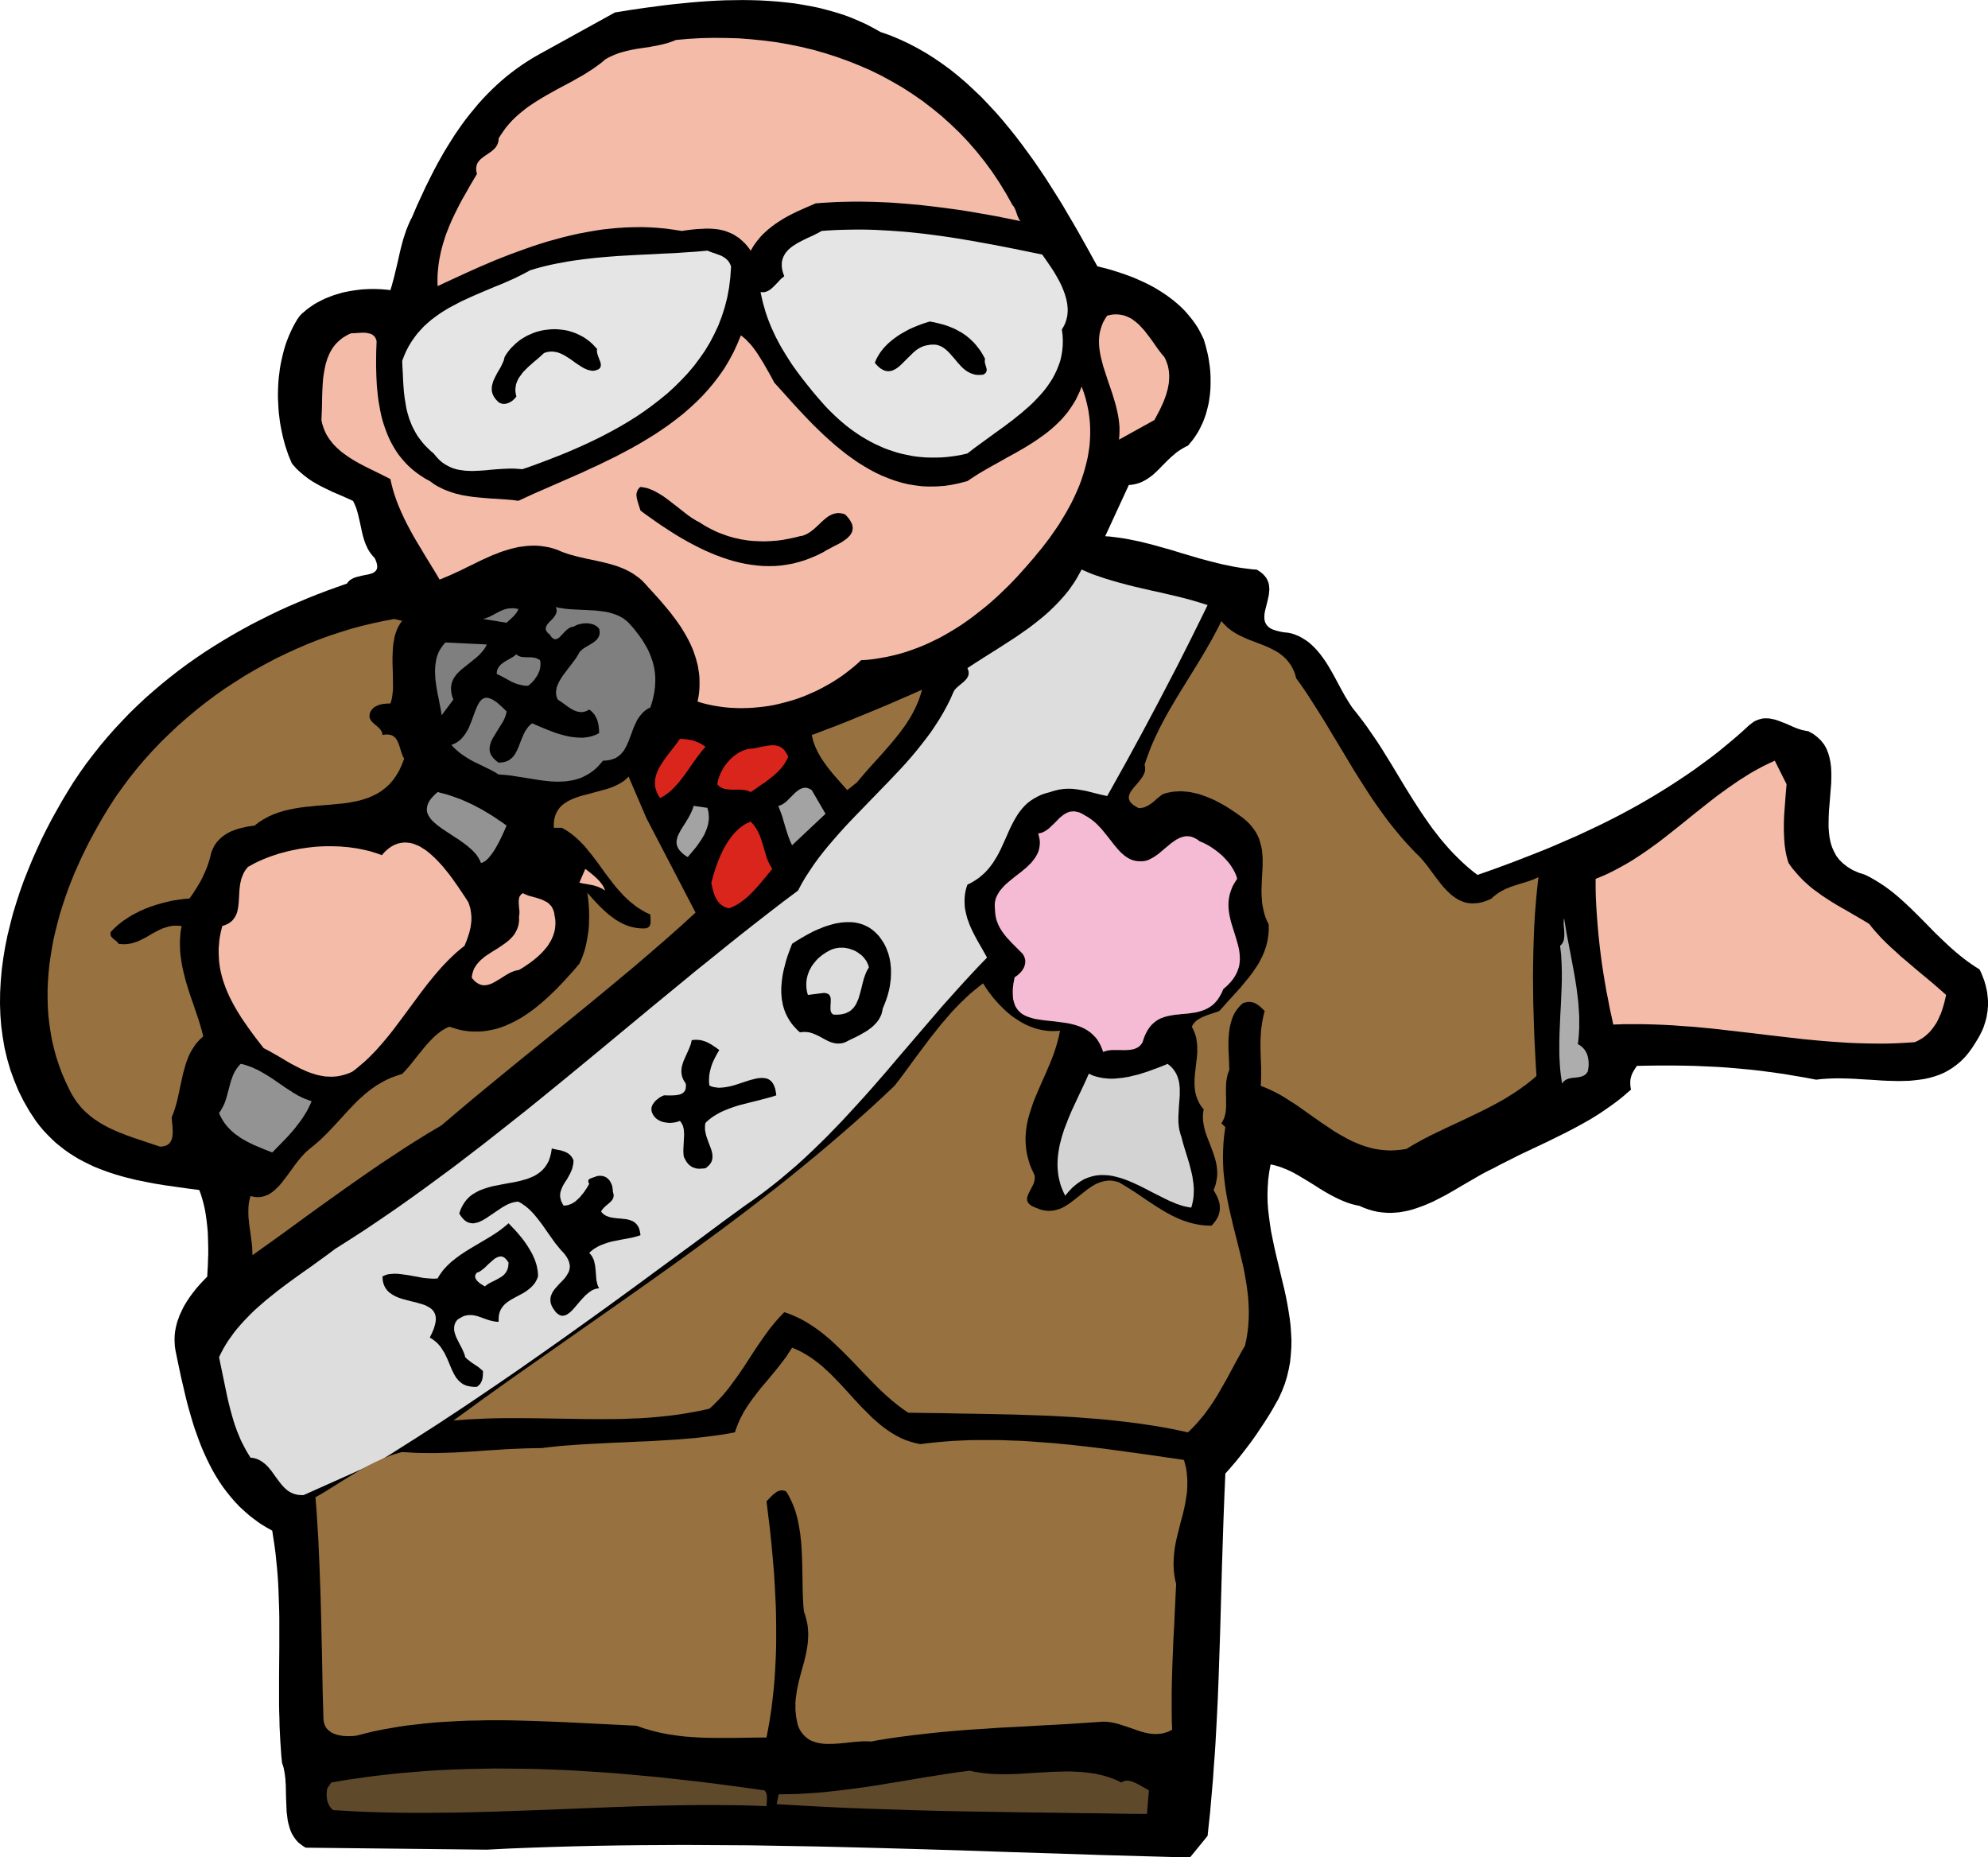 <svg xmlns="http://www.w3.org/2000/svg" width="3.463in" height="310.56" fill-rule="evenodd" stroke-linecap="round" preserveAspectRatio="none" viewBox="0 0 16000 14951"><style>.brush1{fill:#000}.pen1{stroke:none}.brush2{fill:#f4bba8}.brush4{fill:#ddd}.brush5{fill:#7f7f7f}.brush6{fill:#977240}.brush7{fill:#da251d}.brush8{fill:#a3a3a3}.brush9{fill:#939393}</style><path d="m7088 258 77 27 74 31 73 34 71 37 70 40 68 43 67 46 65 48 63 51 62 53 60 56 60 57 57 60 57 61 55 63 53 64 53 66 51 67 50 68 49 68 48 70 47 70 45 71 45 71 44 71 42 72 42 71 41 71 79 141 76 138 32 8 33 8 33 9 33 10 32 10 33 11 32 11 32 12 32 12 32 14 31 14 31 14 30 15 30 16 30 17 29 18 28 18 28 19 27 20 26 20 25 21 25 22 24 23 23 24 21 25 21 25 20 26 19 27 18 28 16 29 15 30 15 31 8 27 8 27 7 28 7 28 6 28 5 28 4 28 4 29 3 28 2 29 1 29v57l-1 29-2 28-3 29-4 28-4 28-6 27-7 28-7 27-8 26-10 27-10 26-12 25-12 25-13 24-15 24-15 23-17 23-18 22-18 21-19 9-18 10-17 10-17 11-16 11-15 12-14 12-14 12-27 25-26 26-25 25-24 25-25 24-25 23-13 10-14 10-14 10-14 9-15 8-15 8-16 7-17 6-18 5-18 4-19 3-21 2-190 412 40 3 40 5 39 5 39 6 38 7 39 8 38 8 38 9 75 19 75 21 75 21 74 23 75 22 74 22 75 20 75 19 38 9 39 8 38 8 39 7 39 6 39 5 39 5 40 3 25 16 21 16 16 17 14 17 10 19 7 18 5 19 2 20 1 20-2 20-2 20-4 20-9 40-10 39-5 20-4 18-3 18-1 18v17l2 16 4 15 7 14 9 13 13 13 16 11 20 9 24 8 28 7 32 6 38 4 28 6 26 9 25 10 24 12 23 14 22 14 21 16 20 18 19 18 18 19 18 21 17 21 16 22 16 22 15 23 15 24 28 48 27 49 26 49 26 48 26 47 27 44 13 21 14 21 14 19 15 18 32 41 31 41 31 42 29 42 29 42 29 43 28 43 27 44 54 87 53 88 53 88 54 87 27 43 28 43 28 43 29 42 29 42 30 42 31 40 32 41 33 39 34 39 35 38 37 37 37 36 40 36 40 34 43 33 72-25 73-26 73-27 73-27 72-28 72-28 73-29 72-29 72-31 71-31 72-31 71-33 70-33 71-34 70-35 70-36 69-37 69-38 68-39 68-40 67-41 67-42 66-43 66-44 65-45 64-47 64-47 63-49 62-51 61-51 61-53 60-55 15-12 15-11 14-9 15-7 15-6 15-4 15-4 15-2h29l15 1 15 3 15 3 15 3 15 5 15 5 59 23 59 26 30 12 30 10 15 4 15 3 14 3 15 2 40 22 34 26 29 28 24 30 19 33 14 35 11 37 8 39 5 40 2 42v42l-1 44-7 88-7 90-4 45-2 45-1 44v43l3 42 5 41 8 40 12 38 16 36 19 35 25 32 30 29 35 27 41 25 48 21 54 18 34 17 32 18 32 19 31 20 30 20 30 22 29 22 28 23 28 24 27 24 27 25 27 25 52 51 53 53 52 53 52 53 54 52 55 52 28 25 29 25 30 25 30 24 31 23 32 23 33 22 33 21 9 18 8 18 7 18 7 18 7 18 5 18 6 19 4 18 4 18 4 19 2 18 2 19 2 18 1 19v37l-2 19-1 18-3 19-3 18-3 19-5 18-5 19-6 18-6 19-7 18-8 18-9 18-9 18-10 18-11 18-11 18-28 44-29 40-30 36-32 32-33 28-34 25-35 22-36 19-37 16-38 13-39 11-40 9-40 6-42 5-42 4-42 1-43 1-43-1-44-1-44-2-89-6-90-5-45-3-45-2-44-1-45-1-44 1-44 2-44 3-43 5-89-17-89-15-89-15-88-12-88-12-89-10-89-8-89-8-89-6-90-4-90-4-91-2-92-1h-93l-93 1-95 2-16 24-13 22-6 11-5 11-4 11-3 11-3 11-2 11-1 12v25l1 13 2 14 3 15-32 27-31 27-32 26-33 25-33 24-33 23-33 23-33 22-34 21-34 21-35 20-34 19-70 38-70 36-71 35-71 35-72 34-72 34-72 34-71 36-72 36-72 38-31 15-31 16-32 17-31 18-64 37-64 37-64 38-65 37-33 17-33 17-33 17-34 15-33 14-34 13-34 12-34 11-34 9-35 7-35 6-35 3-35 2-35-1-36-3-36-5-36-8-37-11-36-13-37-16-25-5-25-6-24-7-24-8-23-9-24-10-22-10-23-11-44-23-44-25-43-26-42-27-42-26-43-26-42-25-43-24-22-11-22-10-22-9-22-9-23-8-23-7-23-6-24-5-11 61-8 60-4 60-2 61 1 59 4 60 7 59 8 60 9 59 12 59 12 58 13 59 28 117 28 117 14 58 13 59 11 58 10 58 9 58 7 59 4 58 3 58-1 59-4 58-6 59-11 59-14 59-18 59-23 59-27 59-22 39-22 39-23 39-25 40-25 39-26 39-26 39-27 39-28 39-28 37-29 38-29 37-29 36-30 35-29 34-30 33-8 187-7 184-6 184-6 182-5 181-5 181-5 180-6 179-6 180-7 180-9 181-10 181-6 91-7 91-6 92-8 92-8 92-8 92-10 93-10 94-142 174-359-10-358-10-356-12-355-11-355-12-353-11-353-10-352-9-177-4-175-3-176-3-176-3-176-1-176-1-176-1-176 1-176 1-176 2-176 3-176 4-176 5-176 6-177 7-177 9-1458-16-21-13-19-14-18-14-15-16-14-18-12-18-11-18-9-20-8-21-6-21-6-22-5-22-3-23-3-24-3-23-1-24-4-98-2-97-2-24-1-23-3-23-3-23-4-21-4-22-6-20-7-20-6-59-4-59-4-59-3-59-3-59-1-58-2-59-1-58v-233l1-116 1-116v-232l-1-58-2-58-2-58-2-58-3-59-4-58-5-59-6-59-6-58-8-60-9-59-9-59-50-28-47-29-44-32-43-33-40-35-39-36-36-38-34-39-33-41-31-41-29-43-28-45-26-45-24-46-23-47-22-48-21-49-19-49-18-50-18-50-16-51-15-51-15-52-14-52-13-52-12-52-12-51-12-52-22-103-21-102-4-23-3-22-1-21-1-22v-21l1-22 2-21 3-20 4-21 5-20 5-21 7-20 7-19 7-20 9-19 9-19 9-19 10-19 11-18 11-18 24-36 25-34 27-34 28-32 29-31 30-31 2-44 3-45 1-46 2-45v-45l-1-45-1-45-2-45-4-45-5-44-6-43-7-43-9-42-11-41-12-40-14-39-92-12-92-13-92-13-92-15-46-9-45-9-45-9-44-11-45-11-43-12-44-13-43-14-42-15-42-16-42-17-40-19-40-20-40-21-38-23-38-24-37-26-36-28-36-29-34-32-33-33-33-35-31-37-30-39-52-79-47-82-41-82-35-85-31-85-25-86-21-88-15-88-12-89-7-90-3-90 1-91 5-91 8-91 12-91 15-91 18-90 22-90 23-90 27-88 29-89 31-87 34-86 35-85 37-83 38-83 40-80 41-79 43-77 43-76 44-73 44-71 51-76 53-75 55-72 56-71 57-68 59-67 61-65 61-64 63-61 64-60 66-58 66-56 68-55 68-53 70-52 70-49 72-49 72-46 73-45 74-44 74-42 75-41 76-39 76-38 77-37 77-35 77-33 78-33 78-31 79-30 78-28 79-28 6-10 8-8 8-8 10-7 10-5 10-6 11-4 12-4 48-12 47-9 11-3 11-3 9-3 9-4 8-5 7-5 6-6 5-7 4-8 2-9 1-10-1-11-2-12-4-14-6-16-8-17-12-12-10-12-10-13-9-13-8-13-8-14-6-14-7-14-11-29-9-29-8-30-7-31-13-61-14-60-8-30-9-29-6-14-6-14-6-14-7-13-66-30-67-29-33-14-33-16-33-16-32-16-32-18-31-18-30-20-29-22-14-11-14-12-14-12-13-12-14-13-12-14-13-14-12-15-14-33-14-34-12-35-12-36-10-36-10-38-8-37-8-39-7-39-5-39-5-39-3-40-2-40-2-40v-41l1-40 2-40 3-40 5-39 5-40 7-39 8-38 9-38 10-38 11-37 13-36 14-35 15-34 16-34 18-33 18-31 21-30 18-18 19-16 19-16 20-15 20-14 21-14 21-12 22-12 22-11 23-11 23-9 23-9 24-9 23-7 24-7 24-7 24-5 25-5 24-4 25-4 24-3 24-3 25-2 24-1 24-1h48l24 1 23 1 23 2 23 2 23 3 11-36 10-37 10-37 9-38 18-75 17-76 9-38 10-38 10-37 12-36 12-36 14-35 15-35 17-33 42-98 45-97 22-48 24-48 24-48 24-47 25-47 26-46 26-46 28-46 28-45 28-44 30-44 30-43 31-42 33-42 33-40 34-41 35-39 36-38 37-37 39-37 39-35 41-35 42-33 43-32 44-31 46-30 47-29 48-27 603-333 129-21 133-19 68-9 68-9 69-8 70-7 69-7 70-6 71-5 70-4 71-3 70-1 71-1 70 1 70 2 70 4 69 5 69 7 69 8 67 11 67 12 67 14 65 17 64 18 64 20 62 23 61 26 60 27 59 31 57 32z" class="pen1 brush1"/><path d="m8150 1653 6 6 5 7 4 8 4 8 7 17 6 18 6 17 7 17 4 8 4 8 5 7 6 6-99-20-100-20-102-18-102-18-103-16-104-14-104-13-105-12-105-9-104-8-53-3-52-2-52-2-53-1-52-1h-51l-52 1-52 1-51 2-51 3-51 3-51 4-72 31-74 33-37 18-37 19-36 20-35 22-35 23-33 25-16 13-16 13-15 14-15 14-15 15-14 16-13 16-13 16-13 18-12 17-11 19-11 19-13-19-14-17-14-17-15-15-14-13-15-13-15-12-16-10-15-10-16-9-16-7-17-7-16-6-17-6-17-4-18-4-17-3-18-2-18-2-18-1-37-1-38 2-39 2-40 4-40 5-42 6-65-10-65-9-65-6-65-4-64-2-64 1-64 2-64 4-64 6-63 7-63 10-63 11-63 12-62 14-62 15-62 17-62 17-61 19-61 20-60 21-61 22-60 22-59 23-60 24-59 25-59 25-58 26-58 26-115 53-114 53-1-33v-32l1-31 3-32 3-31 4-31 5-30 6-30 6-30 8-30 8-29 9-29 9-29 10-28 11-28 11-28 24-56 26-54 27-54 28-53 30-52 29-52 30-51 30-50-4-15-2-13-1-13 1-11 2-11 2-10 4-10 5-9 6-8 6-8 8-8 7-7 17-13 18-13 19-13 19-13 9-6 8-7 9-8 7-7 8-8 6-9 6-9 5-10 4-11 3-11 2-12v-13l19-30 20-29 20-28 22-26 23-26 24-24 25-23 26-22 26-21 27-21 28-19 28-19 29-18 29-18 29-17 30-17 59-33 60-32 60-32 58-33 29-16 28-17 28-18 27-17 27-19 26-19 25-19 24-21 17-10 16-9 17-8 18-8 17-7 18-7 17-6 18-5 37-10 36-8 37-7 38-6 74-11 73-14 35-8 35-9 18-6 17-6 16-6 17-7 102-9 103-6 102-2 101 1 101 3 101 8 100 10 99 13 98 17 97 20 97 23 95 27 94 30 92 33 91 36 90 39 88 43 86 47 85 49 82 53 81 56 78 60 76 62 74 67 72 69 69 73 66 76 64 80 61 83 58 87 55 90 52 93z" class="pen1 brush2"/><path d="m8388 2049 24 34 24 35 24 35 24 37 22 38 21 38 10 20 9 19 8 20 8 20 7 19 6 20 6 20 4 20 4 19 2 20 2 19v20l-1 19-2 19-4 19-5 19-6 19-8 18-10 19-11 18 6 45 2 44-1 43-4 41-7 41-9 39-13 37-15 37-17 36-19 35-22 34-23 33-25 32-27 31-28 30-29 30-31 29-32 28-32 28-34 27-33 27-35 26-34 26-35 25-69 50-67 49-66 48-61 47-43 10-43 8-42 6-42 5-41 3-41 1h-41l-40-1-40-3-39-4-39-6-38-8-38-8-38-10-37-12-36-12-37-14-35-16-35-16-35-18-34-19-34-20-34-22-32-22-33-24-31-24-31-26-31-27-30-28-30-29-29-29-28-31-45-51-43-51-42-52-41-52-40-53-38-53-18-27-18-28-17-27-17-28-17-28-16-28-15-29-15-28-14-29-14-30-13-29-12-30-12-30-11-31-10-30-9-32-9-31-8-32-7-32-7-32 8 1h21l13-3 13-5 12-6 12-8 11-9 11-10 22-22 22-23 11-12 11-11 12-10 12-9-8-22-6-21-4-19-2-19v-18l1-16 3-16 5-15 6-15 7-13 8-13 10-12 10-12 12-11 12-10 13-10 14-9 14-9 15-9 15-8 31-16 31-15 31-14 29-14 28-14 26-15 55-4 55-3 55-2 55-1 55-1h55l55 1 55 2 55 3 55 3 55 4 55 4 55 5 56 6 55 6 55 7 111 15 111 17 111 19 112 20 112 21 112 22 112 23 113 23zm-2504 95-6 87-10 83-15 81-20 78-24 75-28 73-33 70-35 67-40 66-43 62-46 61-49 58-53 56-54 54-57 52-60 49-62 48-63 46-65 44-67 42-68 40-69 38-70 37-71 35-72 34-72 32-72 31-72 29-72 28-71 27-71 26-70 24-26-2-25-2-25-1h-25l-50 2-50 3-49 4-49 5-47 3-47 2h-23l-22-1-22-1-22-3-22-3-21-4-21-6-21-7-20-9-19-10-19-11-19-13-18-15-18-18-17-19-17-21-23-19-21-20-20-20-19-21-17-21-16-21-15-21-13-22-12-22-12-23-10-22-9-23-9-23-7-23-7-24-6-23-5-24-4-24-4-25-4-24-6-49-4-50-3-50-2-50-3-50-2-51 16-42 17-39 20-38 22-36 23-33 24-32 27-30 27-29 29-26 30-26 32-24 32-23 34-22 34-21 35-19 36-19 36-19 37-17 37-17 38-17 75-32 76-32 76-31 75-33 36-17 36-18 35-18 35-19 43-13 43-12 44-11 44-10 44-9 44-8 44-8 44-7 44-6 45-6 44-5 45-5 89-8 90-7 90-5 90-5 90-4 91-5 90-4 89-6 90-6 89-8 13 5 13 5 13 5 13 4 28 10 27 10 14 7 12 7 12 8 11 10 11 11 9 13 4 7 4 8 3 8 4 8z" class="pen1" style="fill:#e5e5e5"/><path d="m9371 2874 8 16 7 16 6 17 6 17 4 16 3 17 3 17 1 16 1 17v17l-1 16-1 17-2 17-3 16-3 17-4 16-9 33-11 32-12 31-14 31-14 30-15 29-15 28-15 28-285 158 3-34 1-34v-34l-3-34-4-33-6-34-7-33-8-33-9-33-10-33-10-33-11-33-22-64-21-64-10-31-10-31-8-31-8-31-7-30-5-31-4-30-2-29v-29l2-29 4-29 7-28 9-28 11-28 15-27 18-27 22-5 21-4 20-1h20l18 2 19 3 17 4 17 6 16 7 16 8 16 9 14 11 15 11 14 12 13 12 13 14 26 28 24 31 24 31 23 32 22 32 23 32 23 30 24 28z" class="pen1 brush2"/><path d="m7928 2889-2 9v18l2 9 5 17 5 17 2 8 1 8v7l-2 8-3 7-5 7-8 6-11 6-20 2h-19l-18-1-17-4-16-5-15-6-15-8-14-8-13-10-12-10-13-12-11-12-23-25-21-26-22-25-22-25-11-11-12-11-12-10-12-9-13-8-14-7-14-5-15-4-16-2h-17l-18 1-18 3-16 3-16 4-15 6-15 7-14 8-14 9-13 10-13 11-50 49-48 48-12 11-12 10-12 9-12 8-13 6-12 6-13 3-12 2h-14l-13-2-14-4-14-7-15-9-15-12-15-15-16-18 6-16 7-16 8-15 9-15 9-15 10-14 11-14 11-14 12-13 13-13 12-12 14-12 14-12 14-11 15-11 15-11 31-20 32-18 33-18 33-15 34-14 34-13 33-11 33-10 36 7 34 8 34 9 33 10 31 12 31 13 30 16 29 16 14 10 14 9 13 10 13 11 13 11 12 12 13 12 12 13 11 13 11 14 11 14 11 15 10 16 10 16 9 17 9 17zm-3122-79-1 6-1 6v7l1 6 3 13 4 14 10 27 10 26 3 13 1 11-1 6-1 5-1 5-3 5-3 4-4 4-5 4-7 3-7 3-9 3-10 2-11 2-12-1-11-2-12-3-12-3-11-5-12-5-11-6-12-7-46-30-47-34-24-15-24-15-13-6-12-6-13-5-13-5-13-3-14-2-13-2h-14l-14 1-14 2-14 4-15 5-19 18-20 18-21 18-22 18-21 19-22 19-20 20-20 20-9 11-8 11-8 11-8 11-7 11-6 12-5 11-5 13-4 12-2 13-2 13-1 13v14l2 14 2 14 4 15-6 8-7 9-8 7-8 8-9 6-9 6-9 5-9 4-10 3-10 3-10 1h-10l-10-1-9-3-10-4-9-5-12-12-11-12-9-12-7-11-6-12-5-12-3-12-2-12v-23l1-12 3-12 3-11 3-12 5-12 5-11 11-23 12-23 13-22 13-22 11-22 10-22 5-11 3-10 3-11 2-10 15-25 17-23 18-22 20-20 20-19 21-18 22-16 23-14 24-14 25-11 25-11 25-9 26-7 26-6 27-4 27-3 26-2h27l27 2 26 3 27 4 26 6 25 8 26 9 24 11 24 12 23 13 23 16 21 16 21 19 19 20 19 21z" class="pen1 brush1"/><path d="m3031 2747-3 78-1 79v40l1 41 1 40 2 40 2 41 4 40 4 40 5 39 7 40 7 39 8 39 10 38 11 37 13 37 14 37 15 35 17 35 19 34 20 33 22 32 24 30 26 30 28 29 30 27 32 26 34 24 37 24 39 21 19 14 20 14 20 12 21 11 20 10 22 10 21 8 22 8 21 7 22 7 23 5 22 6 45 8 46 7 47 5 46 4 47 4 46 3 46 3 46 3 46 4 45 6 124-57 128-56 130-57 132-58 66-31 66-30 65-32 66-32 65-34 64-34 64-36 62-37 62-38 60-40 59-41 57-43 56-44 54-47 52-48 50-50 48-53 45-54 43-57 41-59 37-62 35-65 31-67 29-70 20 16 20 17 19 20 19 20 18 22 17 23 17 24 16 25 32 51 31 54 31 55 29 54 76 84 77 86 39 42 40 43 41 43 41 42 42 41 43 41 43 39 44 39 45 37 45 36 47 34 47 33 48 30 49 29 49 26 51 24 52 21 52 19 54 16 54 13 56 9 56 7 58 2 58-1 60-4 61-9 62-13 64-17 30-20 31-20 31-20 32-19 66-38 67-37 67-38 68-37 34-20 33-19 33-20 33-21 32-21 31-22 31-22 30-23 29-24 28-25 27-26 27-27 24-28 24-29 22-31 21-32 20-33 17-35 17-36 14-38 18 49 15 49 12 49 10 48 7 49 5 48 2 48v48l-2 47-4 48-7 47-8 46-11 46-12 46-14 46-15 45-17 45-19 44-20 44-21 43-23 43-24 43-25 41-25 42-27 40-28 40-28 40-30 39-29 38-31 37-30 37-31 36-33 38-34 38-34 38-35 37-36 37-36 35-37 36-37 34-38 34-39 33-40 32-40 31-40 31-41 29-42 29-43 27-43 26-43 25-44 24-45 22-46 22-46 20-46 18-47 17-48 16-48 14-49 12-50 11-50 9-50 8-52 6-51 3-32 30-33 28-34 27-35 27-35 25-37 24-37 23-39 22-39 21-39 20-41 18-41 18-41 16-42 15-43 13-43 12-43 11-43 10-44 8-44 6-45 5-44 4-45 2-44 1-45-1-44-2-45-4-44-6-44-7-44-9-44-11-43-13 7-34 5-33 3-33 1-33v-32l-1-32-3-31-5-31-5-31-8-30-8-30-10-30-10-29-12-29-13-29-14-28-15-28-16-28-17-28-17-27-19-27-19-27-20-26-20-27-43-52-44-52-46-51-47-51-18-21-19-20-19-19-20-17-21-15-21-15-21-13-22-12-22-11-23-10-22-9-24-9-23-7-24-7-24-7-24-6-48-11-49-11-49-10-49-11-48-12-47-13-24-8-23-8-23-9-22-10-33-11-32-9-32-6-32-5-31-3-32-1-31 1-30 2-31 4-31 4-30 7-30 7-30 9-29 9-30 10-29 12-30 11-29 13-29 13-29 13-57 28-58 28-56 28-57 26-28 13-29 12-28 12-28 11-30-51-30-49-30-49-30-49-29-49-29-48-29-49-27-49-26-49-25-50-23-50-22-51-10-26-10-26-9-27-9-27-8-27-7-27-7-28-6-28-81-41-86-42-44-22-43-23-21-12-21-12-21-13-20-13-20-14-19-14-19-14-18-16-17-15-17-17-16-17-14-18-14-18-13-20-12-20-10-21-9-22-8-23-7-23-5-25 4-98 2-103 2-51 3-51 2-25 3-25 4-25 4-24 5-24 5-24 7-23 7-22 9-22 9-21 11-20 12-20 13-18 15-18 16-16 18-16 19-15 21-13 22-13 25-11 26-1 30-2 16-1 17-1h16l16 1 15 3 14 3 7 2 7 3 6 3 6 4 5 4 5 5 5 5 4 6 3 6 3 7 3 8 2 9z" class="pen1 brush2"/><path d="m5630 4205 22 14 23 14 23 13 23 12 24 12 23 11 24 10 25 9 24 9 24 8 25 7 25 7 25 5 25 6 26 4 25 4 26 3 26 2 26 1 26 1 26 1 26-1 27-1 26-2 27-2 26-3 27-4 26-5 27-5 27-6 27-6 26-7 13-2 13-3 13-5 11-5 12-6 11-7 11-7 11-8 21-17 21-19 20-19 20-19 20-18 20-16 11-8 11-6 11-6 11-5 12-4 12-3 12-2 13-1 13 1 13 2 14 3 15 6 15 16 13 15 10 15 8 14 7 14 4 13 2 12 1 12-2 12-2 11-4 11-6 10-6 10-8 9-9 9-9 9-11 8-11 8-11 8-13 8-25 14-26 13-25 13-24 13-23 12-19 12-49 25-49 21-49 19-49 15-49 13-49 9-49 7-48 4-49 1-48-1-48-4-48-6-48-8-47-10-47-12-47-14-47-16-46-17-46-19-46-20-45-22-45-23-45-24-44-25-44-26-43-27-43-28-43-28-42-29-41-29-41-29-40-30-8-25-8-25-8-26-6-25-2-13-1-12 1-12 3-11 4-12 6-10 4-5 4-5 5-5 6-4 16 2 16 3 16 3 16 5 15 6 16 6 15 7 15 8 30 17 30 19 29 21 29 22 58 45 57 45 29 22 29 20 15 9 14 9 15 8 15 8z" class="pen1 brush1"/><path d="m9719 4871-48 98-48 97-48 97-49 97-49 97-50 96-50 96-50 96-51 96-51 96-51 95-52 95-52 96-53 95-53 95-53 95-58-13-56-14-28-7-27-7-28-5-27-5-28-4-28-3-28-1-29 1-14 1-15 2-15 2-15 3-16 4-16 4-16 5-16 5-37 10-34 12-31 15-29 16-26 17-25 19-22 21-20 22-19 24-17 24-16 26-15 26-14 27-14 28-13 28-12 28-26 58-26 57-14 28-15 28-17 28-17 27-19 26-20 25-22 24-25 23-26 22-29 20-31 19-34 17-7 21-6 21-4 20-3 20-2 20-1 20v20l1 19 1 19 3 20 4 19 4 18 5 19 5 19 7 18 6 18 15 36 17 36 18 35 19 35 39 68 37 66-62 64-61 65-60 65-60 66-118 132-115 134-115 134-114 133-113 133-115 132-58 65-58 64-59 64-59 64-60 62-60 62-62 61-62 60-63 59-64 58-66 56-66 56-68 54-69 53-70 51-72 50-182 133-180 134-181 133-181 133-181 133-181 132-182 131-183 131-183 129-184 129-185 127-186 126-94 63-94 62-94 62-95 61-95 61-95 60-96 61-96 59-603 270h-20l-19-1-18-3-16-4-16-6-15-7-14-8-13-9-13-11-12-11-11-12-11-12-21-27-21-28-20-28-20-28-11-13-11-13-11-13-12-11-13-11-13-10-14-9-14-8-16-7-16-5-18-4-19-2-14-23-14-23-13-23-12-23-12-23-12-24-10-24-10-24-10-24-9-25-9-25-8-24-15-51-14-51-13-51-12-52-11-53-11-53-11-53-11-53-11-53-11-54 17-35 18-34 20-34 21-33 23-32 23-32 25-31 26-30 26-29 28-29 28-29 29-28 30-27 31-27 31-27 32-26 65-52 66-50 67-49 67-48 67-47 66-48 65-47 64-48 123-78 122-79 120-81 121-83 119-84 118-85 118-87 118-87 116-89 116-89 116-91 115-91 115-91 115-93 114-93 114-93 228-188 228-189 228-189 229-188 114-94 116-93 115-93 116-93 117-92 117-91 118-91 119-89 29-55 31-53 34-52 35-52 37-51 39-50 40-49 42-49 42-48 43-48 44-47 45-47 91-94 91-94 91-94 89-94 44-48 43-49 41-49 40-50 39-50 38-51 35-52 34-53 32-54 30-55 28-56 25-57 7-12 8-10 11-11 11-10 24-20 24-20 10-11 10-11 4-6 3-6 3-6 3-6 2-7 1-7v-14l-1-8-3-8-2-8-4-9 63-41 64-41 65-41 65-41 65-42 65-42 32-22 31-22 32-22 31-23 30-23 30-24 30-24 29-25 29-26 27-26 27-27 27-28 25-28 25-29 24-30 22-31 22-32 21-34 19-34 19-35 30 13 30 13 30 12 31 11 62 21 62 19 63 18 64 17 64 16 65 15 65 15 65 14 64 15 65 15 64 16 64 17 63 19 63 20z" class="pen1 brush4"/><path d="m5059 5013 18 20 17 19 16 19 15 20 15 19 14 20 14 19 12 20 12 20 11 19 11 20 9 20 9 21 8 20 7 21 7 20 5 21 5 21 4 22 3 21 2 22 1 22v22l-1 23-1 22-3 24-3 23-5 24-5 24-6 24-8 25-8 25-19 9-16 11-16 12-14 14-12 14-12 15-10 15-10 17-8 17-8 17-8 18-7 18-13 36-14 36-6 18-8 17-7 17-8 16-9 16-9 15-11 13-11 13-13 12-14 10-15 10-17 7-19 6-20 5-22 3-25 1-21 25-21 23-22 21-23 18-23 16-24 14-24 12-24 11-25 8-25 7-26 5-25 4-27 3-26 1-27 1-27-1-27-1-28-3-27-3-28-3-56-9-57-9-56-9-57-9-29-4-28-3-28-2-29-2-24-15-24-13-24-13-25-12-49-24-50-24-24-13-24-14-24-15-24-16-23-17-22-19-22-20-21-23 23-9 20-11 19-13 17-15 15-17 14-18 12-19 12-20 10-21 9-22 9-21 8-22 15-42 15-39 8-18 8-17 8-14 9-13 10-11 10-8 12-6 13-3h15l16 4 18 7 19 11 22 15 23 20 26 24 29 28-2 14-4 13-4 14-5 13-6 13-7 14-8 13-8 13-33 53-32 53-7 13-6 12-5 13-4 13-3 13-2 13-1 12 1 13 2 12 4 13 6 12 8 12 10 13 12 12 14 12 16 12 18-1 15-2 15-3 13-4 13-5 11-6 10-8 10-8 9-8 8-10 7-10 7-11 12-23 11-24 20-52 22-53 6-12 7-13 8-12 8-11 8-12 10-10 10-10 12-9 57 25 65 27 34 13 35 13 36 11 36 10 19 4 18 4 18 3 18 2 18 2 18 1 18 1h18l17-2 17-2 17-3 17-4 16-5 16-6 16-7 15-8-1-29-3-28-2-13-3-13-3-12-4-12-5-12-6-11-6-11-7-11-9-10-9-10-10-9-12-9-8 5-9 5-9 4-8 2-9 3-8 1-9 1h-8l-8-1-9-1-8-2-8-2-16-6-15-7-16-9-15-10-15-10-15-11-30-22-30-20-5-11-4-12-3-12-1-12-1-12 1-12 2-12 2-12 4-12 4-11 6-12 5-12 14-24 15-24 35-47 37-48 18-24 17-23 15-24 13-24 10-11 12-11 13-10 14-9 31-18 29-18 14-10 12-11 6-6 5-6 4-6 4-7 3-6 3-8 2-8 1-8v-17l-2-10-2-10-5-6-5-5-5-5-6-4-12-8-13-6-14-4-14-3-15-2-14-1-15 1-15 1-14 3-14 3-13 4-12 5-11 5-9 6h-8l-7 2-7 2-7 3-6 4-7 4-6 5-7 5-24 24-22 24-11 11-11 8-6 3-5 3-6 2h-11l-5-1-6-3-5-3-6-6-6-6-6-8-6-10-9-7-8-7-6-7-4-7-4-7-1-6-1-7 1-6 1-7 3-6 3-6 4-7 10-12 11-13 13-12 12-13 11-14 9-14 4-7 3-8 2-7 1-8v-8l-1-8-2-9-4-9 18 5 18 3 19 3 19 3 39 4 39 2 80 4 79 4 39 4 38 5 19 3 19 4 18 5 17 5 18 6 17 7 16 7 16 9 16 9 14 11 15 12 13 12zm-887-111-3 9-4 8-5 9-5 7-12 15-13 14-27 25-26 24-190-31 17-4 17-6 16-6 16-8 32-17 32-17 17-8 17-7 18-6 18-4 10-1 10-1 10-1h10l11 1 11 1 11 2 12 2z" class="pen1 brush5"/><path d="m3237 4997-13 17-11 18-10 18-9 20-7 20-7 20-5 21-4 22-4 22-3 22-2 23-1 23-2 46v47l3 93 1 88v21l-1 20-2 19-2 19-3 18-3 17-5 17-5 15h-15l-19 1-22 2-24 5-11 3-12 5-11 5-11 6-10 7-9 9-8 9-7 11-4 9-3 8-1 8-1 8v14l2 6 2 6 3 6 3 6 4 5 4 6 10 10 11 10 23 19 21 20 8 11 7 12 3 6 2 7 1 6v8l13-3 12-1 11-1 11 1 9 1 9 2 8 2 8 4 7 4 6 5 6 5 6 6 4 6 5 7 4 8 4 7 7 16 6 18 6 17 5 18 6 18 6 18 7 16 9 16-20 51-21 46-24 40-26 37-28 32-31 28-32 25-33 21-36 18-36 16-39 13-39 11-40 8-41 8-43 6-42 4-87 8-89 7-44 5-44 4-44 6-44 7-43 9-43 10-42 13-41 15-40 18-39 21-38 24-36 28-27 3-27 4-27 6-27 6-26 7-26 9-26 10-24 12-12 7-11 7-11 7-11 8-10 8-10 9-10 10-9 9-9 11-8 11-8 11-7 12-6 13-6 13-6 14-5 15-6 26-7 26-8 25-8 24-9 24-10 23-10 23-11 23-11 22-12 22-13 21-13 22-27 42-29 41-45 4-45 6-45 7-44 10-45 11-43 13-44 14-42 16-20 9-21 9-20 10-19 10-20 10-19 11-18 11-18 12-18 12-17 12-16 13-17 13-15 14-15 14-14 14-14 15-2 8v8l1 7 2 7 3 6 5 6 5 6 6 5 12 10 13 10 5 5 6 6 4 5 3 6 19 2 19 1h18l17-2 17-2 16-3 16-5 16-5 15-5 15-7 15-7 14-7 29-15 28-17 28-16 29-15 14-8 15-6 15-7 15-5 16-5 16-5 16-3 17-3 17-1h18l19 1 19 2-6 30-4 29-2 30-2 29v30l1 29 1 29 3 29 4 29 4 28 5 29 6 28 7 29 7 28 7 28 8 28 17 55 18 55 19 54 18 54 18 53 17 52 15 52 13 51-17 15-16 16-15 16-14 17-12 18-12 18-11 18-10 19-9 19-8 20-8 20-7 20-12 42-12 43-19 87-19 89-10 44-12 43-7 22-7 21-8 22-9 21 2 33 4 37 1 20 1 20v19l-2 19-1 9-2 9-2 9-3 8-3 8-5 7-4 7-6 6-6 6-7 5-8 5-9 3-9 3-11 2-12 2h-13l-51-17-52-17-52-18-52-17-53-19-51-20-26-10-25-11-25-11-25-12-24-13-24-13-24-14-22-15-23-15-22-16-21-18-21-18-20-19-19-20-18-22-18-22-16-24-16-25-15-26-14-27-31-65-28-65-24-65-22-66-18-67-16-67-12-67-10-68-8-68-4-69-2-68v-69l3-68 5-69 7-69 10-68 11-68 13-68 16-68 17-67 18-67 21-67 22-66 23-65 25-65 26-64 28-63 28-62 30-62 30-60 32-60 32-58 48-84 50-82 52-81 56-78 57-77 60-75 62-73 65-72 66-69 69-67 70-66 72-63 73-61 76-60 76-57 78-55 80-52 80-51 82-48 83-46 83-44 85-41 85-39 86-37 86-34 87-32 88-29 87-27 88-24 88-21 88-19 87-16 64 15z" class="pen1 brush6"/><path d="m3918 5188-8 16-9 15-10 14-11 14-12 13-12 13-13 12-14 12-56 45-55 44-13 11-12 12-11 11-11 12-9 13-9 13-7 14-6 14-5 15-3 16-2 17v17l2 19 3 19 6 21 8 21-95 127-4-31-6-33-7-35-7-37-8-38-7-39-6-40-5-40-1-20-1-20-1-20 1-20 1-19 2-20 3-19 3-19 5-19 6-18 7-18 9-17 10-17 11-16 12-16 14-15 333 16z" class="pen1 brush5"/><path d="m10432 5460 31 43 31 44 30 45 29 45 58 91 58 93 56 94 57 94 57 95 57 95 59 94 60 93 30 46 32 46 32 45 32 44 33 45 34 43 35 43 36 43 36 41 38 41 38 40 40 39 29 34 29 36 28 38 28 38 28 37 29 37 14 17 16 17 15 16 16 15 16 15 17 13 17 12 17 11 19 10 19 8 19 7 21 5 21 3 22 1 22-1 24-2 25-5 25-7 27-10 28-12 10-10 11-10 11-8 11-9 22-15 23-13 23-12 24-10 24-10 25-8 49-16 50-15 24-8 25-9 24-10 24-11-11 96-9 97-8 99-6 100-4 101-3 102-2 102-1 103 1 102 1 103 3 101 3 102 4 100 5 99 5 97 6 96-28 25-30 24-29 23-31 22-31 22-31 21-32 20-32 20-32 19-33 18-33 18-34 18-67 34-68 33-69 33-68 32-69 32-67 32-68 33-66 34-32 18-33 18-32 19-31 19-44 7-43 4-42 2-42-2-40-4-40-6-39-9-38-11-38-13-37-15-37-16-36-18-35-20-36-20-35-21-34-23-69-46-68-48-68-48-68-48-35-22-34-22-35-22-35-20-36-19-36-17-36-16-37-14 2-39 1-37v-74l-3-73-2-73v-73l2-37 2-38 5-38 6-40 4-19 4-21 5-20 6-21-18-17-18-17-10-8-9-7-10-6-10-6-11-5-11-3-12-3-12-1h-12l-13 2-14 3-15 5-14 12-13 13-12 14-11 14-10 15-9 15-8 16-7 16-6 17-5 17-5 18-4 17-4 18-2 19-3 18-1 18-3 38v74l2 37 3 69 2 64-6 13-5 14-4 14-3 14-3 14-2 14-2 14-1 14-1 29v57l1 29v55l-1 27-2 26-2 13-3 12-3 12-4 12-5 12-5 11-6 11-7 11 32 31-9 62-6 61-3 60-1 59 1 59 3 57 6 57 7 56 8 56 10 55 11 55 12 54 25 107 27 106 26 105 25 105 11 52 9 53 9 53 7 52 6 53 3 54 2 53-1 55-3 54-6 55-9 56-12 56-26 44-25 46-25 45-24 45-49 91-51 89-26 45-28 44-29 43-31 43-16 21-17 21-17 20-18 21-18 20-19 20-20 20-20 19-66-14-66-14-67-12-68-12-68-10-68-10-69-9-69-8-70-8-70-7-71-6-70-5-72-6-71-4-71-4-72-4-143-5-144-5-144-3-144-3-143-2-143-3-142-2-140-2-34-23-33-24-32-25-32-26-31-27-30-27-30-28-30-29-58-59-57-59-57-60-57-59-29-29-29-29-29-28-30-28-29-27-31-26-30-25-32-24-32-23-33-22-33-21-34-19-35-18-36-16-37-15-38-13-22 23-22 23-20 23-20 24-20 24-19 24-18 25-18 25-35 50-35 51-33 51-34 52-33 51-34 50-36 50-36 49-19 25-19 23-20 24-21 23-21 22-22 22-22 22-24 21-62 14-63 12-62 11-62 10-63 8-63 7-62 6-63 5-63 4-63 2-63 3-63 1-127 1-127-1-128-2-129-2-130-2-131-1h-132l-67 1-67 2-67 3-67 3-68 5-68 5 112-81 112-82 112-80 113-81 228-160 228-160 228-160 228-160 228-161 228-163 113-82 112-82 113-83 112-84 111-84 111-86 110-85 109-87 108-88 108-89 107-90 106-91 105-92 104-93 102-94 102-96 42-54 41-55 41-56 41-56 41-55 42-56 42-56 43-54 43-54 45-52 22-26 23-26 23-24 24-25 24-24 24-23 24-23 25-23 25-21 26-21 26-21 26-20 13 20 12 19 13 19 14 19 15 19 14 19 16 18 16 18 16 18 17 17 17 17 18 17 18 16 18 15 19 15 20 14 20 13 20 13 21 12 21 11 21 10 22 9 22 8 23 8 23 6 23 5 24 4 24 3 24 2h25l24-1 26-2-7 37-9 36-10 37-11 36-12 36-13 35-14 35-15 36-30 70-31 69-30 70-29 69-12 35-12 36-11 35-10 35-8 36-6 36-4 36-3 36v37l2 37 4 38 7 37 10 39 12 39 16 39 19 40 3 10 1 10v11l-1 10-2 10-2 9-3 10-4 10-19 37-18 35-4 9-3 8-3 8-2 8-1 8v8l1 8 2 7 3 7 5 7 6 7 8 7 9 7 12 6 13 6 15 6 27 11 25 7 24 4 24 2 22-1 23-3 21-5 21-7 20-8 20-10 19-12 19-12 37-28 37-29 36-29 37-29 19-13 19-13 19-11 19-10 20-8 21-7 21-5 22-3 22-1 23 2 24 5 25 7 47 28 45 28 45 29 44 30 43 29 44 29 43 28 44 27 22 13 22 12 22 12 23 11 23 11 23 10 23 9 24 8 24 8 25 7 25 6 26 5 26 4 27 3 27 1 28 1 16-18 14-18 12-18 9-17 4-9 3-9 3-9 2-9 3-18 1-18-1-18-2-17-5-18-6-18-7-18-9-18-10-18-11-17 9-24 8-23 5-23 4-22 3-22 1-21-1-22-2-21-2-20-4-21-5-20-5-20-13-39-14-39-15-39-15-38-7-19-7-19-6-19-6-20-4-19-4-20-3-19-2-20-1-20 1-20 2-21 4-20-16-20-13-19-11-20-9-20-8-20-6-20-5-20-3-21-2-21-1-20v-42l3-42 5-42 5-43 5-42 2-21 2-22v-42l-1-21-2-22-3-21-4-21-6-21-8-21-9-21-11-21 4-7 3-7 4-7 5-6 10-11 11-11 13-9 14-8 14-8 16-7 32-13 33-11 32-10 31-12 68-76 70-77 35-39 33-40 33-40 31-41 14-21 14-21 14-21 12-22 12-23 11-22 10-23 9-24 8-24 7-25 6-25 4-25 4-26 2-27v-55l-14-28-12-29-9-28-7-29-6-28-5-29-2-28-2-28-1-29v-28l1-28 1-29 3-55 3-56 1-27v-54l-2-27-2-27-4-26-6-26-7-25-8-26-11-24-13-25-16-24-18-24-20-23-24-23-27-23-36-26-37-26-38-25-39-24-40-22-40-21-21-9-20-9-21-8-21-8-20-7-21-7-21-5-21-5-22-5-21-3-21-2-21-2-21-1-21 1-21 1-22 2-21 4-21 4-21 6-20 7-23 18-23 19-21 19-22 17-12 8-11 7-12 7-12 5-13 5-13 3-14 2-15 1-19-11-16-10-14-10-10-10-9-10-5-10-4-10-2-10v-10l2-10 3-11 5-10 5-10 7-10 8-10 8-11 18-21 18-21 18-22 16-23 7-11 6-12 5-12 4-12 1-13 1-13-2-13-3-13 12-38 14-38 14-38 15-38 16-37 17-37 17-36 18-37 19-36 19-36 20-36 20-36 42-71 42-70 44-71 43-70 44-71 43-71 42-71 41-72 20-37 19-36 19-37 18-37 17 20 18 18 18 17 20 16 20 14 21 13 21 12 22 11 22 10 22 10 23 10 22 8 46 18 45 17 22 9 22 10 21 10 21 11 20 11 20 12 18 14 18 14 17 16 16 18 15 19 14 20 12 22 12 25 9 26 8 29z" class="pen1 brush6"/><path d="m4346 5314 3 13 1 12v13l-1 12-2 14-3 13-4 13-6 13-6 14-8 13-9 13-9 13-11 13-12 13-14 12-14 12h-20l-19-2-19-4-17-4-17-5-16-6-16-7-15-7-29-16-28-15-28-15-29-14v-8l1-9 1-7 2-8 3-7 3-6 4-7 4-6 9-11 10-10 12-9 12-9 26-15 26-15 13-7 12-8 10-8 10-8 5 4 4 4 5 3 5 3 11 4 11 3 11 1 12 1 13 1h38l13 1 12 2 13 2 13 5 12 6 12 7z" class="pen1 brush5"/><path d="m7421 5552-8 28-9 27-9 27-11 26-11 26-12 25-13 25-13 24-14 24-15 23-15 24-16 22-33 45-35 44-36 44-38 43-38 44-39 43-40 44-40 45-39 45-39 47-79 63-43-48-44-50-22-25-22-27-21-26-21-28-19-27-19-29-17-29-15-29-7-15-7-15-6-16-6-15-5-16-4-16-4-16-4-16 57-21 56-22 57-21 56-22 56-22 56-23 56-23 56-23 56-23 55-23 55-23 55-24 55-24 54-23 54-24 54-24z" class="pen1 brush6"/><path d="m5678 6012-24 27-22 28-22 29-21 29-41 59-41 58-21 27-21 27-23 26-23 24-12 12-12 11-13 10-13 10-13 10-14 9-14 8-15 8-11-16-9-17-8-16-5-16-5-16-3-15-1-16v-16l1-15 2-16 4-15 4-16 6-15 6-15 7-15 8-15 18-29 19-29 21-29 22-29 22-28 21-27 21-28 19-27 29 1 27 3 14 2 13 2 13 3 13 3 12 4 12 5 13 5 12 6 12 6 12 7 12 8 12 9zm665 79-4 12-6 11-6 12-6 10-14 22-15 20-17 19-19 19-19 18-21 18-21 16-21 17-22 16-23 15-44 31-43 29-7-4-8-3-8-3-9-3-17-3-17-2-37-2-38 1-18-1-18-1-18-2-17-3-8-3-8-3-7-3-8-5-7-4-7-6-6-6-6-7 4-21 5-22 8-22 9-22 11-22 12-22 14-21 16-20 17-20 18-18 10-9 10-8 11-8 11-8 11-7 11-7 12-6 12-6 12-5 13-4 13-4 13-3 21-1 22-3 22-4 23-5 22-5 23-4 22-4 22-2 10-1h11l10 1 10 1 10 2 10 3 9 4 10 4 8 6 9 6 8 8 8 9 7 10 7 11 7 13 6 14z" class="pen1 brush7"/><path d="m14379 6313-7 79-6 80-3 41-3 41-2 41-1 41v41l1 40 2 40 3 40 5 38 7 39 4 18 5 19 5 18 6 18 16 23 17 23 18 21 18 21 18 20 18 19 19 19 20 18 19 17 20 17 20 16 21 15 41 30 42 28 42 27 43 26 44 25 43 25 43 25 43 25 43 25 42 26 15 20 16 19 16 19 17 19 35 38 37 37 39 37 40 36 40 37 42 35 83 71 83 69 41 34 39 34 38 33 37 33-7 30-7 29-8 29-9 29-10 29-12 27-12 27-14 26-8 12-8 12-9 12-8 12-10 11-9 11-10 10-11 10-11 10-11 9-12 9-13 8-13 8-13 7-14 7-15 6-77 5-76 4-76 2h-76l-75-1-75-2-75-3-74-5-74-5-74-6-74-7-73-7-148-17-147-17-149-18-149-17-75-9-75-8-76-7-76-7-77-5-77-6-78-4-78-3-79-2h-161l-81 3-14-66-15-68-13-69-14-70-12-71-12-72-11-73-10-74-9-75-8-75-7-76-6-76-5-77-4-77-2-77v-77l50-20 49-22 48-24 47-25 47-26 46-27 45-29 44-29 45-31 43-31 44-32 43-33 85-67 85-68 84-68 86-68 43-34 43-33 44-32 44-32 45-31 45-31 46-29 46-29 48-27 48-26 49-24 50-23 95 190z" class="pen1 brush2"/><path d="m6644 6551-269 253-9-18-8-18-7-19-7-19-13-39-12-39-12-41-12-41-15-41-16-42 9-2 8-3 9-3 8-5 17-11 16-13 31-31 31-31 15-14 17-12 8-6 8-4 8-4 9-3 9-2 9-2h9l9 2 9 2 10 4 10 5 10 6 111 191z" class="pen1 brush8"/><path d="m4077 6646-19 44-22 47-12 25-12 24-13 23-13 23-14 22-14 20-14 18-14 17-8 7-7 7-7 6-8 5-7 5-7 3-8 3-7 2-9-22-12-21-13-20-16-19-18-19-20-18-21-18-22-17-46-33-48-31-47-31-45-30-21-16-20-15-18-16-16-15-14-16-11-17-10-17-6-17-3-18 1-18 4-19 7-20 12-21 16-21 21-22 26-24 38 10 38 10 37 12 36 13 36 13 35 15 35 16 34 16 34 18 34 18 33 20 34 20 33 21 32 22 33 22 33 24z" class="pen1 brush9"/><path d="m5202 6585 396 761-117 107-121 107-123 107-125 107-128 107-129 107-130 107-131 107-132 107-132 107-132 107-131 107-130 107-130 107-127 107-126 107-101 60-99 61-99 63-97 64-97 64-96 66-95 66-95 67-94 67-94 67-93 67-93 68-92 67-92 67-93 66-92 66-1-30-1-30-3-31-4-30-8-62-9-61-3-30-3-30-1-30v-30l1-29 3-28 3-14 3-14 3-13 4-14 21 5 19 3 19 1 18-1 18-3 17-4 16-6 16-7 15-9 15-10 14-11 14-13 14-13 14-14 13-15 13-16 51-67 52-72 27-35 28-33 15-16 15-16 16-14 16-14 25-20 24-20 23-20 23-21 44-43 42-44 41-44 40-44 40-44 41-43 20-21 21-21 21-20 22-19 22-20 23-18 23-18 24-17 25-17 26-15 26-15 28-14 28-13 30-11 31-11 32-10 23-24 23-26 22-26 22-28 44-55 44-54 23-27 23-25 23-24 25-23 12-10 13-10 13-10 13-9 14-8 14-8 14-7 15-6 40 13 39 11 39 8 39 5 38 2h37l38-2 36-5 36-7 36-8 35-11 35-13 34-15 34-16 34-18 33-19 32-21 32-22 32-23 31-25 30-25 30-26 30-27 29-28 29-28 28-29 28-29 27-30 54-59 51-60 14-31 13-31 11-33 10-34 8-35 7-36 6-37 5-36 3-38 1-37 1-38-1-38-2-37-3-37-4-37-5-36 24 27 24 27 25 27 25 26 27 26 26 24 28 24 29 21 14 11 15 9 15 9 16 9 15 8 16 7 16 7 17 6 16 5 18 4 17 4 18 3 18 2 18 1h19l19-1 8-4 7-4 6-4 4-6 4-6 2-6 2-7 1-7v-32l-2-35-31-14-29-16-28-17-27-18-25-20-25-20-24-22-23-22-22-24-22-24-21-24-20-25-39-51-39-52-37-52-38-51-19-25-20-24-19-24-20-24-21-22-21-22-22-20-23-20-23-18-24-17-25-16-26-14h-64v-30l2-27 5-25 7-23 10-21 11-19 13-17 15-16 17-14 18-12 19-12 21-10 22-10 22-8 24-8 24-7 101-27 102-28 24-8 24-10 23-10 22-11 21-13 20-13 18-16 17-17 143 333z" class="pen1 brush6"/><path d="m5693 6503 4 15 4 15 2 14 1 14 1 14v14l-1 14-2 13-2 14-3 13-4 13-4 13-10 25-11 25-14 24-15 24-16 23-16 23-36 44-36 42-18-11-16-12-14-12-11-12-10-11-7-12-6-11-4-12-3-12-1-11v-12l2-12 3-12 3-12 5-12 6-12 13-25 15-25 17-26 17-28 17-28 15-29 7-15 7-16 6-16 4-16 111 16z" class="pen1 brush8"/><path d="m9212 6931 15-4 14-4 14-7 14-7 14-8 14-9 13-9 14-10 52-44 52-43 13-9 13-9 13-9 14-7 13-7 14-5 13-4 14-3 14-2 15 1 14 1 15 4 15 6 16 8 16 9 16 13 24 9 24 12 24 13 24 15 23 16 23 17 23 19 21 19 20 21 19 21 18 22 15 23 14 23 12 23 5 12 5 12 4 12 3 12-20 31-17 30-12 31-10 30-6 29-4 30-1 29 1 29 3 28 5 29 6 28 7 28 17 55 17 54 8 27 8 27 7 27 6 27 4 27 2 26 1 27-2 26-4 27-8 26-10 26-14 27-17 26-22 27-26 27-30 26-14 32-16 29-16 25-18 21-19 19-20 15-21 13-22 11-23 9-23 7-23 6-24 4-49 7-49 4-24 3-25 2-24 4-23 4-23 5-23 7-22 8-21 10-20 13-19 15-18 17-17 21-16 24-14 27-13 31-11 35-6 10-7 9-7 8-8 7-8 6-9 5-8 4-10 4-9 3-10 2-11 2-10 2-21 1-22 1-45-1h-45l-22 1-21 3-10 2-9 3-10 3-9 4-15-40-18-36-20-31-24-26-25-23-28-20-29-16-30-13-32-11-33-9-34-7-34-5-68-9-67-7-33-4-32-5-30-5-29-8-27-9-25-11-22-13-20-17-17-20-15-23-10-27-8-31-3-36v-41l5-47 10-52 14-9 13-10 12-11 11-11 9-11 8-12 7-12 5-13 4-13 2-12 1-13-1-13-3-13-5-13-6-12-8-12-46-46-42-42-19-21-19-20-17-21-15-20-14-21-13-22-5-11-6-11-4-12-5-12-4-12-3-12-3-13-2-13-2-13-1-14-1-14-1-15-1-23 1-22 4-21 6-20 9-19 10-18 12-18 14-17 15-17 16-16 18-16 18-15 38-31 39-30 19-15 19-16 18-15 17-17 17-16 15-18 14-18 12-18 11-20 9-20 6-21 4-23 2-23-1-25-5-26-7-28 13-2 13-3 12-5 12-6 11-6 11-8 11-8 10-9 40-38 39-40 11-9 10-8 10-8 11-7 11-6 12-6 12-4 12-3 13-1 13-1 14 2 14 3 16 4 15 7 17 9 18 11 18 10 18 12 18 13 16 13 16 14 15 15 14 15 15 16 52 64 49 63 13 15 12 15 13 14 12 13 13 12 14 12 14 11 14 9 15 9 15 7 16 6 17 4 18 3 18 1h20l20-2z" class="pen1" style="fill:#f6bbd4"/><path d="m6216 6994-36 44-38 46-20 24-20 23-21 23-21 23-22 22-22 21-23 19-24 18-24 17-25 15-13 6-13 6-13 6-13 4-9-1-8-2-8-3-8-3-14-7-13-9-12-10-11-12-10-12-8-14-8-14-7-16-6-16-5-16-5-18-4-17-4-18-3-18 10-36 10-37 12-37 13-38 15-37 15-37 17-36 19-35 10-17 10-16 11-16 11-16 11-15 12-14 12-14 13-13 13-13 13-11 14-11 14-10 15-10 15-8 16-7 16-7 10 11 9 10 9 11 8 12 8 11 7 12 6 12 6 12 11 24 9 25 8 25 8 25 15 51 15 49 9 24 11 23 5 11 7 11 6 11 7 10z" class="pen1 brush7"/><path d="m3770 7264 8 24 7 23 4 23 3 22 2 23v22l-1 22-3 21-3 22-5 21-5 21-7 21-7 21-7 21-9 21-8 21-34 27-33 28-31 29-31 30-30 31-29 31-28 32-28 33-27 33-27 33-26 34-26 34-51 69-51 69-51 69-51 68-26 34-26 33-27 33-27 32-28 32-28 31-29 30-30 30-31 29-32 27-32 27-34 26-25 11-25 9-24 7-25 6-24 4-24 2-23 1-24-1-23-1-23-4-23-4-22-5-23-7-22-7-22-8-22-9-22-10-22-10-21-11-22-11-43-23-42-25-42-25-42-24-41-23-42-22-42-54-41-54-40-55-38-55-19-28-18-29-17-28-17-29-16-29-15-29-15-30-13-30-13-30-11-31-11-31-9-31-8-32-7-32-5-32-4-33-2-34-1-33v-35l3-35 3-35 6-36 8-36 9-37 20-6 17-8 16-8 14-10 12-10 10-12 9-12 8-13 6-13 6-14 4-15 3-15 3-16 2-16 2-17 1-17 2-35 2-35 1-18 2-18 2-17 3-18 4-18 4-17 6-17 7-17 7-16 10-17 11-15 12-15 29-16 29-16 30-14 31-14 32-13 32-12 33-11 33-11 33-9 35-9 34-8 35-7 35-7 35-5 36-5 35-4 36-3 36-2 35-1h36l36 1 35 1 35 3 35 3 35 5 35 5 34 7 33 7 34 8 32 10 32 10 32 12 25-28 26-23 25-18 26-14 26-10 26-6 25-3 26 1 25 3 26 7 25 10 25 11 24 15 25 16 24 19 23 20 23 21 23 23 22 24 22 24 21 26 21 26 20 26 19 26 36 51 33 49 30 45 25 39zm1099-95-12-9-12-7-13-6-13-6-13-5-13-4-13-4-14-3-26-5-27-5-25-4-25-6 48-111 24 19 25 20 25 21 23 22 11 11 10 11 9 12 9 12 7 11 6 12 6 12 3 12z" class="pen1 brush2"/><path d="m12699 8405 9 5 8 5 7 5 7 6 7 6 6 6 5 6 6 7 9 14 7 14 6 16 4 15 3 16 2 15 1 16v15l-1 15-2 14-2 14-3 12-5 7-4 6-6 6-5 5-6 4-6 3-7 4-6 2-14 4-14 3-15 2-15 2-15 1-14 2-15 3-13 4-7 3-6 3-6 3-6 5-6 4-5 6-5 6-5 7-5-34-5-34-4-35-3-34-2-35-2-34-1-35v-104l2-70 3-70 3-70 4-69 3-70 3-70 2-69v-70l-1-34-1-35-2-34-2-35-4-34-4-34 6-5 5-5 4-5 4-6 3-6 3-6 3-6 2-7 2-14 2-15v-30l-2-32-3-31v-28l1-14 2-12 10 60 10 61 12 62 12 62 12 63 12 64 12 64 11 65 10 65 8 64 4 33 3 32 2 33 2 32 2 32v96l-2 32-2 31-3 32-4 31z" class="pen1" style="fill:#adadad"/><path d="m4462 7364 4 19 3 19 1 19v18l-1 17-2 18-3 17-4 16-5 16-6 16-7 16-7 15-9 15-9 15-9 14-11 14-11 13-12 14-12 13-12 12-27 25-28 23-29 22-29 20-30 20-30 18-13 2-13 3-13 4-13 5-13 5-12 6-12 7-13 7-47 30-47 28-12 6-11 6-11 4-12 4-11 3-12 2-11 1h-11l-12-2-11-3-12-5-11-6-12-8-12-10-11-12-12-14 2-21 5-20 6-19 8-18 10-16 11-16 13-15 13-14 15-13 15-13 16-12 17-11 35-23 36-22 35-23 34-24 16-12 15-13 14-14 14-15 12-15 10-17 9-17 8-19 6-20 4-22 2-22-1-25 2-12 1-13 1-13-1-14-3-27-2-28v-26l2-12 2-11 2-5 3-5 3-5 3-4 4-5 4-3 5-4 6-3 16 8 17 7 18 7 20 5 40 11 39 13 19 9 18 9 9 5 8 6 7 7 7 7 7 7 6 8 5 9 5 10 4 10 4 11 3 12 1 13z" class="pen1 brush2"/><path d="m7072 7533 13 17 12 17 11 17 10 17 9 18 8 18 7 19 7 18 5 19 5 19 4 19 3 19 2 19 2 19 1 19v39l-1 19-1 19-3 20-2 19-3 19-4 19-4 18-10 37-12 36-13 34-14 34-2 13-3 13-3 12-4 12-5 11-6 11-6 11-6 10-8 10-7 9-9 9-8 9-18 17-20 15-20 15-22 13-21 12-21 12-42 21-38 18-15 8-14 7-14 5-13 4-14 2-12 1h-13l-12-1-12-2-12-3-11-3-12-4-22-10-23-12-22-12-22-12-23-11-24-10-12-4-13-4-13-3-13-1-13-1h-14l-14 1-15 2-20-18-18-19-17-19-15-19-14-21-12-20-11-21-10-21-8-22-7-22-6-22-4-23-4-22-2-23-2-23v-47l2-24 2-23 3-24 3-24 5-24 5-24 6-23 12-47 15-47 17-46 17-45 37-24 40-24 42-24 43-23 23-11 23-10 23-9 23-10 24-8 23-7 24-7 24-6 23-4 24-4 24-2 23-1h24l23 1 22 3 23 5 22 6 22 8 21 10 21 11 20 14 19 15 19 18 18 19z" class="pen1 brush1"/><path d="m6993 7787-8 14-8 14-7 15-6 15-11 31-9 33-8 33-8 32-9 32-9 31-6 14-6 14-6 14-8 13-8 12-9 11-10 10-11 10-12 8-14 7-15 7-16 4-18 4-19 2-21 1-23-1-6-3-4-4-4-4-3-5-3-6-2-5-1-7-1-6v-29l1-15 1-15v-28l-1-7-2-6-2-6-2-5-3-5-4-5-5-3-6-4-6-2-8-2-9-2h-9l-127 16-4-15-4-15-2-14-2-15v-14l-1-14 1-14 1-14 2-14 3-13 3-13 4-13 5-13 5-13 6-12 7-12 6-12 8-11 8-11 9-11 9-11 9-10 10-10 10-9 11-9 11-9 12-8 12-8 12-8 13-7 13-7 13-6 10-4 11-3 11-3 11-2 12-2 11-1h35l12 2 11 2 12 2 11 3 11 4 11 4 11 4 11 5 10 6 10 6 10 7 9 7 10 7 8 8 8 8 8 9 7 10 7 9 6 10 5 11 5 11 4 11 3 12z" class="pen1 brush4"/><path d="m5789 8453-18 30-17 32-8 17-8 16-7 18-6 17-5 18-5 19-4 19-3 19-1 19-1 20 1 20 2 21 18 8 19 5 20 3 20 2 20-1 21-2 21-3 21-4 22-5 21-6 22-7 21-7 42-14 41-13 20-5 19-5 19-4 18-2 17-1 16 1 16 2 14 4 14 7 12 9 11 12 10 15 8 17 7 21 5 24 4 28-36 12-37 10-38 10-38 10-77 19-77 20-38 12-36 13-18 7-18 7-18 8-17 8-17 9-16 9-16 10-16 10-15 11-15 12-14 12-13 13-3 13-1 14v26l2 13 2 13 3 12 3 13 17 49 18 47 8 23 5 22 2 11v21l-1 11-2 10-3 10-5 10-6 10-7 9-9 9-11 10-12 9-18 2-16 1-15 1-14-1-14-2-12-4-12-4-10-5-10-7-10-7-8-9-9-10-7-11-7-12-7-13-6-14-2-19-1-18v-20l1-19 2-40 2-39 1-19-1-19-1-18-3-17-2-8-2-8-3-8-4-7-3-7-5-7-5-7-5-6-16 6-15 4-17 3-16 2-17 1-16-1-16-2-16-3-16-4-14-6-14-7-12-8-6-5-6-5-5-6-5-5-4-7-5-6-3-7-3-7-3-6-2-6-1-6-1-6v-11l1-12 4-11 5-11 7-10 7-10 9-10 9-8 10-8 10-8 11-6 10-6 9-4 10-4 31 1h32l15-1 16-1 15-2 14-3 12-4 12-6 5-4 5-4 4-4 4-5 3-6 3-6 2-7 1-7 1-8 1-9-1-9-1-10-8-12-7-11-6-12-5-12-4-11-2-12-2-11-1-11v-11l1-12 1-11 2-11 6-22 7-21 19-43 19-42 9-21 8-21 4-10 2-11 3-10 2-11 17-2 17-1 16 1 16 1 14 3 15 4 14 5 13 5 14 7 13 7 12 7 12 8 25 17 24 18z" class="pen1 brush1"/><path d="m2508 8865-13 29-14 29-15 28-17 27-17 27-19 26-20 26-20 26-21 25-22 25-22 24-23 24-47 48-47 48-61-24-62-26-31-13-30-15-31-16-29-17-14-9-14-10-14-10-14-10-13-11-13-11-12-12-12-12-12-13-11-14-11-14-10-15-9-15-9-16-9-17-7-17 8-12 8-12 7-13 7-12 12-25 10-26 8-26 7-26 7-26 7-26 7-26 7-26 9-25 9-25 6-12 6-12 6-11 8-12 7-11 9-11 9-11 10-10 21 4 20 6 20 7 19 7 19 7 18 9 19 8 18 10 35 20 35 21 34 22 33 23 34 23 33 23 34 22 34 22 17 10 17 10 18 9 18 9 18 8 19 7 19 7 19 7z" class="pen1 brush9"/><path d="m9508 9150 9 36 10 35 11 36 11 36 11 35 11 36 9 36 9 35 8 36 5 36 3 18 1 17 2 18v36l-1 18-1 18-2 17-3 18-4 18-4 18-6 18-28-5-29-6-30-9-30-10-30-13-31-13-31-15-32-16-64-32-65-34-32-16-33-16-33-15-33-14-33-13-33-11-33-9-33-8-33-5-33-2h-33l-32 3-33 7-32 10-32 13-31 18-31 22-31 26-30 31-30 36-15-31-13-31-11-31-8-32-7-31-4-32-3-32-1-31 1-32 2-31 4-32 5-31 6-32 8-31 8-31 10-32 10-31 12-31 12-31 12-31 26-61 28-60 28-60 28-59 27-58 25-57 18 8 18 8 19 6 19 5 19 4 20 4 19 2 20 2 21 1h20l20-1 21-2 21-2 20-2 21-4 21-3 41-10 42-10 41-13 40-13 40-15 39-14 38-15 36-15 17 13 15 14 13 15 11 15 10 16 8 16 7 17 5 16 5 18 3 17 2 18 2 19v56l-1 19-6 79-4 80v40l2 20 2 20 3 19 5 20 5 20 7 19z" class="pen1" style="fill:#d3d3d3"/><path d="m4616 9340-1 15-1 14-3 13-3 14-3 12-5 13-5 11-5 12-12 22-12 22-13 20-13 20-11 20-9 21-4 10-3 10-3 10-1 11-1 11v11l2 11 3 12 3 12 6 12 6 13 8 13 9-1h9l8-2 9-1 16-6 15-6 15-9 14-9 13-12 13-12 13-13 11-14 12-14 11-15 20-30 18-31-4-8-3-7-1-7 1-5 2-5 3-4 5-4 5-3 28-10 28-10 14-2h14l13 1 12 3 11 4 11 6 9 7 9 9 8 9 6 11 6 11 5 12 4 13 2 14 2 14 1 15 2 7 2 7 1 7 1 6v6l-1 5-1 6-1 5-5 10-6 9-8 9-8 8-19 16-20 17-9 9-9 10-8 10-6 11 7 10 9 8 9 8 10 6 11 5 11 4 11 4 12 3 25 4 26 3 25 2 26 3 12 1 13 2 12 3 11 3 11 4 11 4 10 6 9 6 9 8 8 9 7 10 7 12 5 13 4 15 3 16 3 19-25 8-25 7-26 6-27 5-54 10-55 11-28 6-27 8-26 9-26 10-13 6-12 6-12 7-12 7-12 8-11 9-11 9-11 10 8 8 6 8 6 8 5 8 4 8 4 9 4 9 3 9 4 19 4 18 2 20 2 19 3 38 3 38 4 18 4 17 3 8 3 8 4 8 4 7-15 2-14 3-14 5-14 6-13 9-13 9-13 11-13 11-24 25-24 27-23 27-22 26-11 12-11 11-11 10-11 8-11 8-11 5-11 4-11 2h-11l-11-3-11-5-11-8-12-10-11-14-12-17-12-21-6-16-4-15-1-15v-14l2-13 4-13 5-13 6-12 8-12 8-12 10-11 10-12 20-22 22-22 10-11 10-11 9-12 8-12 7-12 7-12 5-13 3-14 2-13v-15l-3-15-4-15-7-17-9-17-12-18-15-19-23-24-22-27-22-27-21-29-41-58-41-59-21-28-22-28-22-27-23-25-12-12-12-11-13-11-13-11-14-9-13-10-14-8-15-8-16 1-17 3-16 4-16 5-17 7-16 8-16 9-16 9-64 43-62 42-15 9-15 9-15 7-14 7-15 5-14 3-14 3h-14l-14-2-14-3-13-6-13-8-13-11-12-13-13-17-12-19 12-34 15-30 16-26 19-24 21-21 23-18 25-15 26-14 27-11 29-10 29-9 30-8 62-12 63-12 31-5 30-6 31-7 29-8 28-8 28-11 26-11 24-14 23-16 21-18 19-21 17-24 15-27 11-31 9-34 6-38 25 6 25 5 25 5 24 8 12 5 11 5 11 7 10 8 9 9 9 11 7 12 7 14z" class="pen1 brush1"/><path d="m4330 10275-6 18-8 15-8 15-10 14-11 12-11 12-12 10-12 10-13 10-13 9-14 8-14 8-28 15-28 15-27 15-25 16-12 9-11 9-10 10-10 11-8 12-8 12-6 14-5 14-4 16-2 17-1 19v20h-11l-12-1-11-2-11-2-22-5-20-6-40-14-39-14-19-5-20-4-10-1h-30l-10 2-11 2-10 3-11 4-11 6-11 6-12 7-11 8-7 9-6 9-5 9-3 9-3 10-1 9-1 9v19l2 10 2 10 3 9 6 19 9 20 19 38 20 38 9 19 8 19 7 18 4 18 18 17 18 14 17 13 18 12 18 12 18 12 18 15 18 16v18l-1 18-2 17-3 16-3 9-3 7-4 8-4 7-6 8-6 6-8 7-8 6-23 1-21-2-19-3-18-4-16-6-15-7-13-9-12-10-12-11-10-12-10-12-8-14-9-15-7-15-8-15-7-17-14-33-14-34-8-17-8-17-8-17-10-16-10-16-10-16-12-15-13-15-14-13-16-13-17-12-18-11 18-37 14-33 9-30 6-27 2-23-2-21-5-19-8-16-11-15-13-12-16-11-17-9-19-9-21-7-22-6-22-7-47-11-48-13-23-6-23-8-22-9-20-10-19-12-18-13-15-15-13-17-11-20-8-22-5-25-2-29 11-5 11-5 11-4 12-3 13-2 12-1 13-1 13-1 28 1 28 3 29 4 29 4 60 11 60 11 30 3 29 2 14 1h14l14-1 13-1 11-19 12-18 13-18 13-17 15-16 15-16 16-15 16-15 18-14 17-14 19-14 18-13 39-26 40-25 81-48 81-48 39-25 38-26 18-14 18-14 17-14 17-15 18 19 19 20 20 21 20 23 20 24 20 25 19 26 18 27 17 28 16 28 8 15 6 15 7 15 6 15 5 16 5 15 4 16 3 16 3 16 2 16 1 16v16z" class="pen1 brush1"/><path d="m4093 10164-1 12-1 11-1 10-2 9-3 9-3 9-4 7-4 8-5 7-5 6-5 6-6 6-12 10-14 9-30 17-31 16-17 8-16 9-15 10-16 12-13-8-17-10-8-6-8-6-8-7-7-7-6-8-5-7-4-9-2-8v-4l1-5v-4l2-5 2-4 3-4 3-5 4-4 7-2 8-3 8-4 7-5 16-12 16-13 32-31 33-29 8-7 8-6 8-5 8-4 9-4 8-3 8-1 8-1 8 1 8 2 7 4 8 5 8 7 8 9 7 10 8 12z" class="pen1 brush4"/><path d="m7405 11625 66-8 66-7 66-6 66-5 67-3 67-3 67-1h135l68 1 67 3 68 2 68 4 68 5 67 5 68 5 135 13 134 15 134 16 132 18 132 18 129 18 128 19 126 18 9 34 8 33 5 33 3 33 2 32v31l-1 32-2 31-4 30-5 31-5 30-6 30-14 60-16 59-15 60-15 60-7 30-6 30-5 30-4 31-3 31-2 31-1 32 1 32 2 32 4 33 6 34 8 34-4 74-3 74-4 74-3 75-4 74-4 74-3 73-3 74-3 73-2 74-2 73-1 72v145l1 72 3 71-18 10-18 8-18 6-17 5-18 3-18 2-18 1h-18l-18-1-17-2-18-3-18-4-36-9-35-12-72-25-71-23-18-5-18-4-18-4-17-3-18-2-18-2h-18l-18 1-121 8-120 8-118 7-118 6-116 7-116 6-115 6-115 8-114 7-114 9-114 10-114 12-114 13-115 15-57 8-58 9-57 9-58 11-20-2h-40l-21 1-42 3-42 4-43 5-43 4-42 3-42 1h-20l-20-1-20-2-18-3-19-4-18-5-17-6-17-7-16-9-15-11-14-12-13-13-13-16-12-17-10-19-9-21-8-33-6-31-4-32-3-30v-60l2-29 4-29 4-29 5-28 6-28 6-28 14-54 15-55 15-54 13-54 5-28 5-27 4-28 3-28 1-28 1-28-2-29-2-29-5-29-7-30-8-31-11-31-5-57-3-59-2-61-1-63-1-63-1-64-2-64-3-64-2-32-2-31-4-32-3-31-5-32-5-30-6-31-6-30-8-30-8-29-10-29-11-28-12-27-13-27-14-27-16-25-11-5-12-3-11-1-10 1-11 2-10 4-10 5-10 7-9 7-10 8-9 8-9 9-18 19-18 18 14 114 14 115 12 117 11 118 10 119 7 120 3 61 3 60 2 60 1 61 1 60v122l-1 60-2 61-3 60-3 60-4 61-5 60-6 59-7 60-7 59-9 59-9 59-11 59-11 58h-68l-68 1-67 1-68 1h-133l-65-1-66-2-65-4-65-5-32-4-32-4-33-5-32-5-31-6-32-6-32-8-32-8-31-9-32-9-31-11-31-11-138-7-140-7-141-7-142-7-144-6-144-5-72-2-72-2-72-1h-144l-72 2-72 1-71 3-72 4-71 4-70 5-70 7-70 8-70 8-68 10-69 12-68 12-67 14-66 16-66 17-21 3-22 1-23 1-23-1-22-1-23-4-21-4-21-7-10-4-9-4-10-5-8-6-8-6-8-6-7-7-7-8-6-8-5-9-4-10-4-10-3-11-2-11-2-13v-13l-3-104-3-107-2-107-2-108-2-110-3-110-2-112-3-111-3-113-4-113-4-113-5-113-5-114-7-113-7-114-9-113 42-24 42-25 41-26 42-26 85-53 85-52 43-25 44-24 44-22 45-21 45-20 46-18 23-8 24-7 23-7 24-6 34 2 34 2 35 2 34 1 69 1h70l70-2 70-2 70-4 70-4 71-5 71-5 71-4 71-5 71-3 71-3 72-2 71-1 46-6 47-5 47-5 48-4 96-7 97-6 98-5 99-5 99-4 100-5 99-4 99-6 99-6 98-8 49-4 49-5 48-6 48-6 47-6 47-7 47-8 46-9 8-25 9-24 10-24 10-24 11-23 12-22 12-23 14-22 13-21 14-21 15-21 15-21 31-41 32-41 67-79 66-80 32-41 32-42 15-21 14-22 14-21 14-22 38 16 37 18 35 20 34 21 34 24 32 24 32 26 30 28 31 28 29 29 29 30 29 30 57 62 56 62 28 30 29 31 29 29 29 29 29 29 31 27 30 26 32 25 32 23 34 22 34 20 35 18 37 16 38 13 39 11 41 9z" class="pen1 brush6"/><path d="m6153 14412 5 6 5 7 3 8 3 8 2 8 1 9 1 9v9l-2 34-2 29-105-4-105-3-106-1-106-1h-108l-107 1-109 2-109 2-219 6-220 8-222 9-222 9-222 8-222 8-111 3-110 3-110 2-110 1-110 1h-109l-109-1-109-2-107-3-108-4-106-6-106-6-9-7-7-7-7-9-7-9-5-10-5-11-4-11-4-12-2-12-2-12-1-13v-25l1-12 2-13 2-12 32-47 109-19 109-16 109-15 110-13 109-12 111-9 110-9 110-7 111-5 110-4 111-2 110-2 111 1 111 1 110 2 110 4 111 4 110 6 110 7 109 7 110 8 109 10 108 10 109 10 108 12 107 12 108 12 106 13 212 28 209 29zm2872-63 6-4 6-4 7-2 6-2 7-2 7-1h14l14 2 14 4 15 5 15 6 30 15 28 16 28 16 25 14-16 190-187-2-187-3-186-2-186-3-186-2-186-3-186-3-186-3-185-4-186-5-186-6-186-6-186-7-187-9-187-10-187-11 16-79 51-1 50-1 50-1 49-3 50-3 49-3 49-4 49-5 97-11 96-12 96-13 95-14 95-16 94-15 95-16 94-16 95-15 94-15 95-14 95-12 36 8 36 6 37 5 37 4 38 3 38 1 39 1h39l78-2 79-5 79-5 80-4 40-3 39-1 40-1 39-1h39l39 2 39 2 38 3 38 5 38 5 37 8 37 9 36 11 35 12 36 15 34 17z" class="pen1" style="fill:#5f492b"/></svg>
